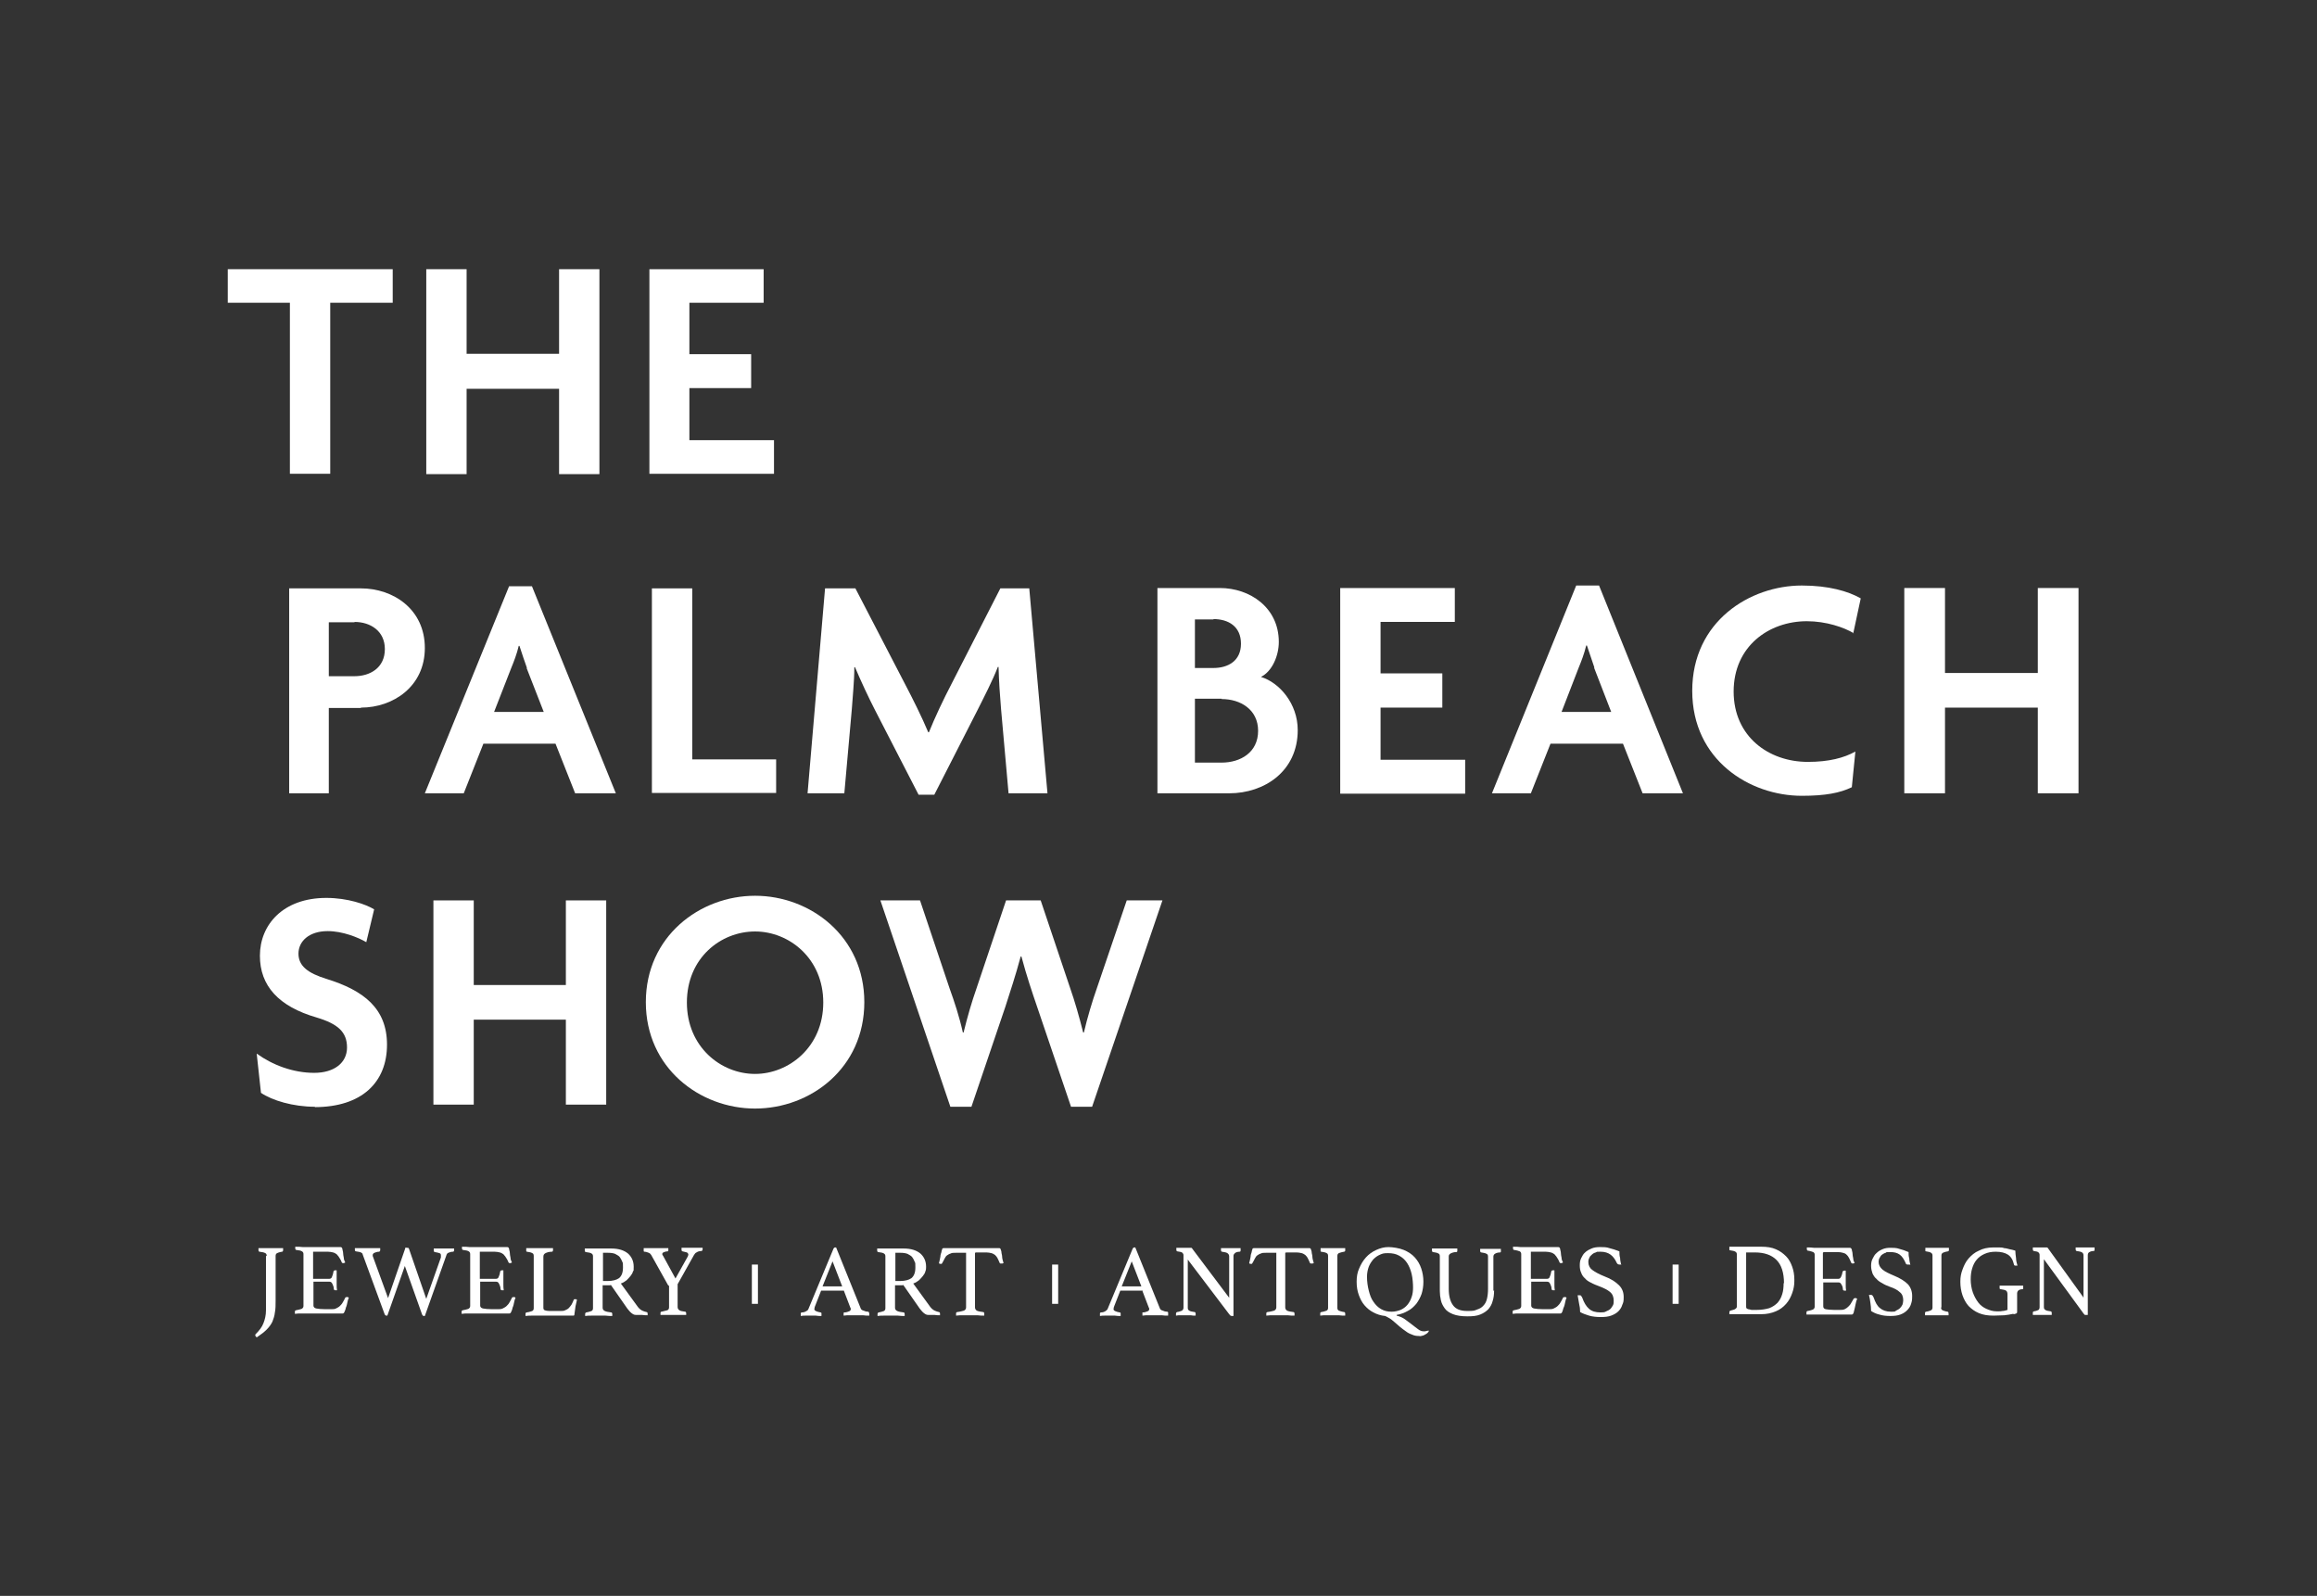 <?xml version="1.0" encoding="UTF-8"?> <svg xmlns="http://www.w3.org/2000/svg" id="Layer_1" viewBox="0 0 649 447"><rect x="0" y="0" width="649" height="447" fill="#333333" stroke="none"/><defs><style> .cls-1 { fill: #fff; } </style></defs><g><path class="cls-1" d="M92.5,84.8v47.9h-11.3v-47.9h-17.4v-9.4h46.2v9.4h-17.4Z"></path><path class="cls-1" d="M156.6,132.8v-23.9h-25.9v23.9h-11.3v-57.4h11.3v23.7h25.9v-23.7h11.3v57.4h-11.3Z"></path><path class="cls-1" d="M181.9,132.8v-57.4h32v9.4h-20.8v14.4h17.3v9.5h-17.3v14.6h23.7v9.4h-34.9Z"></path></g><path class="cls-1" d="M101.1,198.3h-9v23.9h-11.1v-57.4h20.1c9,0,17.9,5.8,17.9,16.7,0,10.8-8.9,16.7-17.9,16.7Zm-1.8-24h-7.2v15.1h7.2c4.3,0,8.5-2.3,8.5-7.6,0-5.1-4.1-7.6-8.5-7.6Z"></path><path class="cls-1" d="M161.1,222.2l-5.5-13.9h-20.2l-5.5,13.9h-10.9l23.6-58h6.4l23.5,58h-11.3Zm-13.5-35.1c-.6-1.7-1.4-4-2.1-6.2h-.2c-.5,2.2-1.4,4.5-2.1,6.2l-4.8,12.3h13.9l-4.8-12.3Z"></path><path class="cls-1" d="M182.6,222.2v-57.4h11.3v47.9h23.5v9.4h-34.8Z"></path><path class="cls-1" d="M282.5,222.2l-2.1-23.6c-.3-3.5-.6-7.8-.7-11.8h-.2c-1.5,3.9-3.9,8.5-5.7,12.1l-12.1,23.7h-4.4l-12.2-23.7c-1.8-3.5-3.9-8-5.6-12h-.2c0,4-.5,8.5-.7,11.7l-2.1,23.6h-10.3l4.9-57.4h8.5l13.9,26.8c2.1,4,4.8,9.4,6.5,13.5h.2c1.6-4,4.1-9.3,6.3-13.5l13.7-26.8h8.1l5.1,57.4h-11Z"></path><path class="cls-1" d="M344.2,222.2h-20v-57.5h17.5c8.3,0,16.5,5.4,16.5,15.1,0,3.8-1.8,8.2-5,9.8,5.2,1.6,10.3,7.5,10.3,14.9,0,11.5-9.3,17.7-19.2,17.7Zm-4.3-48.7h-5.2v13.6h5.2c4.1,0,7.7-2,7.7-6.8,0-4.9-3.6-6.9-7.7-6.9Zm2.3,22.2h-7.5v17.9h7.5c5.2,0,10.2-2.8,10.2-8.9,0-6-5-8.9-10.2-8.9Z"></path><path class="cls-1" d="M375.4,222.2v-57.5h32.1v9.5h-20.8v14.4h17.3v9.6h-17.3v14.6h23.7v9.5h-35Z"></path><path class="cls-1" d="M460.1,222.2l-5.5-13.9h-20.3l-5.5,13.9h-10.9l23.6-58.2h6.4l23.5,58.2h-11.4Zm-13.5-35.2c-.6-1.7-1.4-4.1-2.1-6.2h-.2c-.5,2.2-1.4,4.5-2.1,6.2l-4.8,12.4h13.9l-4.8-12.4Z"></path><path class="cls-1" d="M519.3,177.4c-2.8-1.7-7.8-3.4-13.2-3.4-10.6,0-20.5,7-20.5,19.7,0,12.5,9.7,19.7,20.8,19.7,5.8,0,10.1-1.1,13.3-2.9l-1,10c-3.3,1.6-7.4,2.4-14,2.4-14.6,0-30.7-10-30.7-29.4,0-19.5,16.2-29.5,30.7-29.5,7.5,0,13,1.6,16.5,3.6l-2.1,9.8Z"></path><path class="cls-1" d="M570.8,222.2v-24h-26v24h-11.4v-57.5h11.4v23.8h26v-23.8h11.4v57.5h-11.4Z"></path><path class="cls-1" d="M88.3,310c-6.3,0-12.1-1.8-15.2-3.9l-1.2-11c4.4,3.2,10.2,5.4,16.1,5.4,5.6,0,9.2-2.8,9.2-7.1,0-4.3-2.5-6.6-8.5-8.4-10.7-3.1-15.9-8.9-15.9-17.3,0-8.7,6.5-16.2,18.6-16.2,6,0,11.1,1.8,13.4,3.2l-2.2,9.2c-2.2-1.3-6.6-3.1-10.8-3.1-5.3,0-8.2,2.9-8.2,6.3,0,3.5,2.7,5.5,7.9,7.1,10.3,3.2,16.9,8.2,16.9,18.4,0,10.5-7,17.5-20.3,17.5Z"></path><path class="cls-1" d="M158.5,309.4v-23.8h-25.8v23.8h-11.3v-57.2h11.3v23.7h25.8v-23.7h11.3v57.2h-11.3Z"></path><path class="cls-1" d="M211.5,310.5c-15.5,0-30.6-11.4-30.6-29.8,0-18.4,15.1-29.8,30.6-29.8,15.5,0,30.6,11.4,30.6,29.8,0,18.5-15.1,29.8-30.6,29.8Zm0-49.6c-9.6,0-19.1,7.4-19.1,19.9,0,12.4,9.5,20,19.1,20,9.4,0,19.1-7.5,19.1-20,0-12.4-9.6-19.9-19.1-19.9Z"></path><path class="cls-1" d="M305.9,310h-5.9l-9.5-28c-1.4-4.1-2.9-8.5-4.4-14.1h-.2c-1.5,5.6-3,10-4.3,14.1l-9.5,28h-5.9l-19.6-57.8h11.1l8.3,24.7c1.3,3.6,2.7,7.8,3.7,12.3h.2c1.1-4.5,2.3-8.6,3.6-12.3l8.3-24.7h9.7l8.3,24.7c1.2,3.4,2.5,7.9,3.6,12.3h.2c1-4.3,2.4-8.9,3.6-12.3l8.4-24.7h10l-19.7,57.8Z"></path><g><path class="cls-1" d="M74.7,351.8c0-.4-.1-.7-.4-.8-.3-.2-.8-.3-1.6-.4-.2,0-.3-.2-.3-.5s0-.3,0-.5c.6,0,1.2,0,1.9,0,.7,0,1.2,0,1.6,0s1,0,1.6,0c.6,0,1.2,0,1.8,0,0,.2,0,.3,0,.5,0,.3-.1,.5-.3,.5-.7,.1-1.2,.3-1.4,.4-.3,.2-.4,.4-.4,.8v12.4c0,1.3,0,2.5-.2,3.4-.1,1-.4,1.8-.7,2.6-.4,.8-.9,1.5-1.6,2.2-.7,.7-1.6,1.4-2.8,2.2-.2-.2-.4-.4-.4-.6s0-.2,.1-.3c1-1,1.8-2,2.2-3.1,.4-1,.7-2.2,.7-3.6v-15.2Z"></path><path class="cls-1" d="M87.7,350.9v7.3h4.5c.4,0,.7-.2,.8-.6,.2-.4,.3-.8,.4-1.4,0-.2,.2-.4,.5-.4s.1,0,.2,0c0,0,.2,0,.2,0,0,.4,0,.9,0,1.4,0,.5,0,1,0,1.4s0,.7,0,1.2c0,.5,0,1,.1,1.6-.2,0-.3,0-.4,0-.3,0-.5-.1-.5-.4,0-.5-.2-1-.4-1.4-.2-.4-.4-.6-.8-.6h-4.5v6.7c0,.4,.3,.7,.8,.8s1.4,.2,2.5,.2h1.6c.6,0,1,0,1.4-.2,.4-.2,.8-.4,1.1-.7,.3-.3,.6-.6,.8-1,.2-.4,.5-.8,.7-1.3,0-.1,.2-.2,.4-.2s.2,0,.3,0c.1,0,.2,.1,.3,.2-.2,.4-.3,.8-.4,1.3s-.2,1-.4,1.4c-.1,.5-.2,.8-.4,1.2-.1,.3-.3,.5-.5,.5s-.4,0-.7,0c-.3,0-.6,0-.9,0s-.7,0-1,0c-.3,0-.6,0-.9,0h-6.3c-.6,0-1.1,0-1.8,0-.6,0-1.2,0-1.8,.1,0-.2,0-.3,0-.5,0-.3,0-.4,.3-.5,.7-.1,1.2-.3,1.6-.4,.3-.2,.5-.4,.5-.8v-14.5c0-.4-.1-.6-.4-.8s-.8-.3-1.6-.4c-.2,0-.3-.2-.3-.5s0-.2,0-.2,0-.1,0-.2c.8,0,1.5,0,2.1,.1,.6,0,1,0,1.5,0h5.6c.9,0,1.6,0,2.2,0,.6,0,1,0,1.3,0s.4,.2,.5,.5c0,.3,.2,.7,.2,1.1,0,.4,.1,.9,.2,1.4,0,.5,.2,.9,.4,1.3-.2,.1-.3,.2-.5,.2s-.4,0-.5-.3c-.2-.5-.4-.9-.7-1.3-.2-.4-.5-.6-.7-.9-.3-.2-.6-.4-1-.5-.4-.1-.9-.2-1.4-.2h-4.2Z"></path><path class="cls-1" d="M113.9,349.5c.1,0,.2,0,.3,0,.2,0,.3,.1,.4,.4l4.8,13.9,4.1-11.6c0-.1,0-.2,0-.3,0,0,0-.2,0-.3,0-.3-.1-.5-.4-.6s-.7-.2-1.3-.3c-.2,0-.3-.2-.3-.5s0-.3,0-.5c.5,0,1,0,1.6,0,.5,0,1,0,1.4,0s.9,0,1.5,0c.5,0,.9,0,1.2,0,0,0,0,.1,0,.2,0,0,0,.2,0,.2,0,.3-.1,.5-.3,.5-.6,0-1,.2-1.3,.3-.3,.1-.5,.4-.6,.8l-6,16.9c-.1,0-.2,0-.3,0-.2,0-.4-.2-.5-.5l-4.8-13.5-4.9,13.9c0,0-.2,0-.3,0-.2,0-.4-.2-.5-.5l-6.1-16.6c0-.3-.3-.5-.5-.6s-.7-.2-1.4-.3c-.2,0-.3-.2-.3-.5s0-.2,0-.4c.3,0,.6,0,.9,0,.3,0,.6,0,.9,0,.3,0,.6,0,.9,0,.3,0,.6,0,.8,0,.5,0,1.1,0,1.7,0,.7,0,1.3,0,1.9,0,0,.2,0,.3,0,.5,0,.3-.1,.4-.3,.5-.6,0-1,.2-1.3,.3s-.5,.4-.5,.6,0,.2,0,.3l4.3,11.8,4.9-14.2Z"></path><path class="cls-1" d="M134.4,350.9v7.3h4.5c.4,0,.7-.2,.8-.6,.2-.4,.3-.8,.4-1.4,0-.2,.2-.4,.5-.4s.1,0,.2,0c0,0,.2,0,.2,0,0,.4,0,.9,0,1.4,0,.5,0,1,0,1.4s0,.7,0,1.2c0,.5,0,1,.1,1.6-.2,0-.3,0-.4,0-.3,0-.5-.1-.5-.4,0-.5-.2-1-.4-1.4-.2-.4-.4-.6-.8-.6h-4.5v6.7c0,.4,.3,.7,.8,.8,.5,.1,1.4,.2,2.5,.2h1.6c.6,0,1,0,1.4-.2,.4-.2,.8-.4,1.1-.7,.3-.3,.6-.6,.8-1,.2-.4,.5-.8,.7-1.3,0-.1,.2-.2,.4-.2s.2,0,.3,0c.1,0,.2,.1,.3,.2-.2,.4-.3,.8-.4,1.3-.1,.5-.2,1-.4,1.4-.1,.5-.2,.8-.4,1.2-.1,.3-.3,.5-.5,.5s-.4,0-.7,0c-.3,0-.6,0-.9,0s-.7,0-1,0c-.3,0-.6,0-.9,0h-6.3c-.6,0-1.1,0-1.8,0-.6,0-1.2,0-1.8,.1,0-.2,0-.3,0-.5,0-.3,0-.4,.3-.5,.7-.1,1.2-.3,1.6-.4,.3-.2,.5-.4,.5-.8v-14.5c0-.4-.1-.6-.4-.8s-.8-.3-1.6-.4c-.2,0-.3-.2-.3-.5s0-.2,0-.2,0-.1,0-.2c.8,0,1.5,0,2.1,.1,.6,0,1,0,1.5,0h5.6c.9,0,1.6,0,2.2,0,.6,0,1,0,1.3,0s.4,.2,.5,.5c0,.3,.2,.7,.2,1.1,0,.4,.1,.9,.2,1.4,0,.5,.2,.9,.4,1.3-.2,.1-.3,.2-.5,.2s-.4,0-.5-.3c-.2-.5-.4-.9-.7-1.3-.2-.4-.5-.6-.7-.9-.3-.2-.6-.4-1-.5-.4-.1-.9-.2-1.4-.2h-4.2Z"></path><path class="cls-1" d="M152.2,366.3c0,.3,.1,.6,.4,.7s.7,.2,1.2,.2h3.1c.6,0,1,0,1.4-.2s.7-.3,1-.6c.3-.3,.5-.6,.8-1,.2-.4,.4-.8,.6-1.3,0-.2,.2-.2,.3-.2s.2,0,.3,0c.1,0,.2,0,.3,.2-.1,.6-.3,1.2-.4,1.8-.1,.6-.2,1.4-.3,2.2,0,.2,0,.3-.2,.4,0,0-.2,0-.3,0-.3,0-.7,0-1.2,0-.5,0-.9,0-1.3,0h-7.1c-.4,0-1,0-1.7,0-.7,0-1.3,0-1.9,.1,0-.2,0-.3,0-.5,0-.3,0-.4,.3-.5,.8-.1,1.3-.3,1.6-.4,.3-.2,.4-.4,.4-.8v-14.6c0-.4-.1-.7-.4-.8-.3-.2-.8-.3-1.5-.4,0,0-.2,0-.2-.2,0,0,0-.2,0-.3s0-.3,0-.5c.6,0,1.3,0,1.9,0,.6,0,1.2,0,1.6,0,.6,0,1.3,0,2.1,0,.7,0,1.4,0,1.9,0,0,.2,0,.3,0,.5,0,.3-.1,.5-.3,.5-.8,0-1.4,.2-1.8,.4-.4,.2-.6,.5-.6,1v14.3Z"></path><path class="cls-1" d="M170.9,360h-2.1v6.3c0,.4,.2,.7,.6,.9,.4,.2,1,.3,1.8,.4,.2,0,.3,.2,.3,.5s0,.3,0,.5c-.5,0-1.1,0-1.9-.1-.7,0-1.5,0-2.2,0s-1.1,0-1.7,0c-.6,0-1.3,0-1.8,.1,0-.2,0-.3,0-.5,0-.3,.1-.4,.3-.5,.7-.1,1.2-.3,1.5-.4,.3-.2,.4-.4,.4-.8v-14.5c0-.4-.1-.6-.4-.8-.3-.2-.8-.3-1.6-.4-.2,0-.3-.2-.3-.5s0-.3,0-.5c.6,0,1.2,0,1.8,0,.6,0,1.2,0,1.7,0h3.9c2.1,0,3.6,.5,4.7,1.4,1,.9,1.6,2.1,1.6,3.7s0,.9-.2,1.3c-.1,.5-.4,.9-.7,1.3-.3,.4-.7,.8-1.1,1.2-.5,.4-1,.7-1.6,.9l4.8,6.6c.4,.5,.8,.8,1.2,1,.4,.2,.8,.3,1.2,.4,.2,0,.3,.2,.3,.4s0,.3,0,.5c-.4,0-1,0-1.6-.1-.6,0-1.2,0-1.7,0s-.8-.2-1.2-.5c-.4-.3-.8-.8-1.2-1.3l-4.6-6.6Zm-.6-1.2c1.3,0,2.4-.3,3.1-.8,.7-.6,1.1-1.5,1.1-3s0-1.1-.2-1.6-.4-.9-.7-1.3c-.3-.4-.8-.6-1.3-.9-.5-.2-1.2-.3-2-.3h-1.4v7.9h1.5Z"></path><path class="cls-1" d="M187.2,360.1l-4.8-8.6c-.2-.3-.4-.5-.7-.6-.3-.1-.7-.3-1.2-.3,0,0-.2,0-.2-.2,0,0,0-.2,0-.3h0c0-.2,0-.2,0-.3,0,0,0-.1,0-.2,.4,0,1,0,1.6,0,.6,0,1.3,0,1.9,0s.5,0,.8,0,.6,0,.9,0c.3,0,.6,0,.9,0,.3,0,.5,0,.8,0,0,0,0,.1,0,.2,0,0,0,.1,0,.1,0,0,0,0,0,.1,0,.1,0,.2,0,.3,0,0-.1,.2-.2,.2-.6,0-.9,.2-1.2,.3-.2,.1-.3,.3-.3,.4s0,.3,.2,.5l3.5,6.4,3.3-5.9c.2-.3,.3-.6,.3-.8s-.1-.4-.4-.6c-.3-.1-.7-.2-1.2-.3-.2,0-.3-.2-.3-.5s0-.2,0-.3c0,0,0-.1,0-.2,.4,0,.9,0,1.5,0,.6,0,1.1,0,1.6,0s.9,0,1.4,0c.5,0,1,0,1.4,0,0,0,0,.1,0,.2,0,0,0,.1,0,.1,0,0,0,0,0,.1,0,.3-.1,.4-.3,.5-.7,0-1.1,.2-1.4,.4-.3,.1-.5,.4-.7,.7l-4.6,8.2v6.4c0,.4,.2,.7,.5,.9,.3,.2,.8,.3,1.6,.4,.2,0,.3,.2,.3,.5s0,0,0,.1c0,0,0,.1,0,.1,0,0,0,.1,0,.2-.5,0-.9,0-1.3,0-.4,0-.8,0-1.2,0-.4,0-.8,0-1.1,0s-.7,0-1.1,0c-.4,0-.8,0-1.2,0-.4,0-.9,0-1.3,0,0,0,0,0,0-.2,0,0,0,0,0-.1h0c0-.4,0-.6,.3-.6,.7-.2,1.3-.3,1.6-.4s.5-.4,.5-.8v-6.1Z"></path><path class="cls-1" d="M236.4,361.5h-6.4l-1.8,4.6c0,.2-.1,.4-.1,.6,0,.4,.6,.7,1.7,.9,.1,0,.2,0,.3,.2,0,0,0,.2,0,.3s0,.3,0,.5c-.5,0-1.1,0-1.6-.1-.6,0-1.1,0-1.7,0s-.8,0-1.2,0c-.4,0-.8,0-1.3,.1,0-.2,0-.3,0-.5s0-.2,0-.3c0,0,.1-.2,.3-.2,.6,0,1-.2,1.3-.4,.3-.1,.5-.4,.6-.7l6.9-16.6c.1-.3,.3-.5,.5-.5s.2,0,.3,0l6.9,17.1c.1,.3,.4,.5,.8,.6,.4,.2,.8,.3,1.2,.3,.1,0,.2,0,.3,.2,0,0,.1,.2,.1,.4s0,.3,0,.5c-.6,0-1.2,0-1.8-.1-.6,0-1.1,0-1.7,0s-1.1,0-1.8,0c-.7,0-1.3,0-1.9,.1,0-.2,0-.3,0-.5,0-.2,0-.3,.1-.4,0,0,.1,0,.2,0,.5,0,.9-.2,1.2-.3,.3-.1,.5-.3,.5-.6s0-.3-.1-.4l-1.8-4.7Zm-.5-1.2l-2.7-7-2.8,7h5.4Z"></path><path class="cls-1" d="M252.8,360h-2.1v6.3c0,.4,.2,.7,.6,.9,.4,.2,1,.3,1.8,.4,.2,0,.3,.2,.3,.5s0,.3,0,.5c-.5,0-1.1,0-1.9-.1-.7,0-1.5,0-2.2,0s-1.1,0-1.7,0c-.6,0-1.3,0-1.8,.1,0-.2,0-.3,0-.5,0-.3,.1-.4,.3-.5,.7-.1,1.2-.3,1.5-.4,.3-.2,.4-.4,.4-.8v-14.5c0-.4-.1-.6-.4-.8-.3-.2-.8-.3-1.6-.4-.2,0-.3-.2-.3-.5s0-.3,0-.5c.6,0,1.2,0,1.8,0,.6,0,1.2,0,1.7,0h3.9c2.1,0,3.6,.5,4.7,1.4,1,.9,1.6,2.1,1.6,3.7,0,.4,0,.9-.2,1.3-.1,.5-.4,.9-.7,1.3-.3,.4-.7,.8-1.1,1.2-.5,.4-1,.7-1.6,.9l4.8,6.6c.4,.5,.8,.8,1.2,1s.8,.3,1.2,.4c.2,0,.3,.2,.3,.4s0,.3,0,.5c-.4,0-1,0-1.6-.1-.6,0-1.2,0-1.7,0s-.8-.2-1.2-.5c-.4-.3-.8-.8-1.2-1.3l-4.6-6.6Zm-.6-1.2c1.3,0,2.4-.3,3.1-.8,.7-.6,1.1-1.5,1.1-3s0-1.1-.2-1.6-.4-.9-.7-1.3c-.3-.4-.8-.6-1.3-.9-.5-.2-1.2-.3-2-.3h-1.4v7.9h1.5Z"></path><path class="cls-1" d="M273.1,350.9v15.3c0,.4,.2,.7,.5,.9,.4,.2,1,.3,1.8,.4,.2,0,.3,.2,.3,.5s0,.3,0,.5c-.6,0-1.3,0-1.9-.1-.7,0-1.4,0-2,0s-1.3,0-2,0c-.7,0-1.3,0-2,.1,0-.2,0-.4,0-.5,0-.3,0-.4,.3-.5,.9-.1,1.5-.3,1.9-.4,.4-.2,.6-.5,.6-.9v-15.3h-2.9c-.6,0-1.1,0-1.4,.2-.4,.1-.7,.3-1,.5-.3,.2-.5,.5-.7,.9-.2,.4-.4,.8-.7,1.3,0,0-.1,.2-.2,.2,0,0-.2,0-.2,0-.2,0-.4,0-.5-.2,.2-.7,.3-1.3,.4-1.8,0-.5,.2-1,.3-1.3,0-.4,.2-.6,.2-.8s.2-.3,.4-.3,.3,0,.6,0c.2,0,.5,0,.8,0,.3,0,.6,0,.8,0,.3,0,.6,0,.8,0h9.5c.2,0,.5,0,.8,0,.3,0,.6,0,.9,0,.3,0,.5,0,.8,0,.2,0,.4,0,.6,0s.3,.1,.4,.3c0,.2,.2,.5,.2,.8,0,.4,.2,.8,.2,1.3,0,.5,.2,1.1,.4,1.8,0,0-.2,0-.3,.1,0,0-.2,0-.3,0s-.2,0-.3,0c0,0-.2-.1-.2-.2-.2-.5-.4-.9-.6-1.3-.2-.4-.5-.7-.7-.9-.3-.2-.6-.4-1-.5-.4-.1-.9-.2-1.4-.2h-2.9Z"></path><path class="cls-1" d="M320.2,361.5h-6.4l-1.8,4.6c0,.2-.1,.4-.1,.6,0,.4,.6,.7,1.7,.9,.1,0,.2,0,.3,.2,0,0,0,.2,0,.3s0,.3,0,.5c-.5,0-1.1,0-1.6-.1-.6,0-1.1,0-1.7,0s-.8,0-1.2,0c-.4,0-.8,0-1.3,.1,0-.2,0-.3,0-.5s0-.2,0-.3c0,0,.1-.2,.3-.2,.6,0,1-.2,1.3-.4s.5-.4,.6-.7l6.9-16.6c.1-.3,.3-.5,.5-.5s.2,0,.3,0l6.9,17.1c.1,.3,.4,.5,.8,.6,.4,.2,.8,.3,1.2,.3,.1,0,.2,0,.3,.2,0,0,0,.2,0,.4s0,.3,0,.5c-.6,0-1.2,0-1.8-.1-.6,0-1.1,0-1.7,0s-1.1,0-1.8,0c-.7,0-1.3,0-1.9,.1,0-.2,0-.3,0-.5,0-.2,0-.3,0-.4,0,0,.1,0,.2,0,.5,0,.9-.2,1.2-.3,.3-.1,.5-.3,.5-.6s0-.3-.1-.4l-1.8-4.7Zm-.5-1.2l-2.7-7-2.8,7h5.4Z"></path><path class="cls-1" d="M344.3,363.8v-11.9c0-.4-.2-.7-.5-.9-.3-.2-.8-.3-1.5-.4-.2,0-.3-.2-.3-.5s0-.3,0-.5c.5,0,1,0,1.5,0,.5,0,1,0,1.4,0s.9,0,1.3,0c.5,0,.9,0,1.3,0,0,.2,0,.3,0,.5,0,.3,0,.5-.3,.5-.6,0-1.1,.2-1.3,.4-.2,.2-.4,.4-.4,.8v16.8s-.1,0-.2,0c0,0-.2,0-.2,0-.1,0-.3,0-.4-.1-.1,0-.2-.2-.4-.4l-11.6-15.3v13.5c0,.4,.1,.6,.4,.8,.3,.2,.8,.3,1.5,.4,.2,0,.3,.2,.3,.5s0,.3,0,.5c-.5,0-1,0-1.4-.1-.5,0-.9,0-1.4,0s-.8,0-1.3,0c-.5,0-1,0-1.4,.1,0-.2,0-.3,0-.5,0-.3,.1-.4,.3-.5,.7-.1,1.1-.3,1.4-.4,.2-.2,.4-.4,.4-.8v-14.7c0-.3-.1-.5-.3-.7-.2-.2-.7-.3-1.4-.4-.2,0-.3-.2-.3-.5s0-.2,0-.3c0,0,0-.1,0-.2,.4,0,.7,0,1.1,0,.3,0,.6,0,1,0,.3,0,.6,0,.9,0,.6,0,.9,0,1.1,0,.2,0,.3,.1,.4,.3l10.3,13.7Z"></path><path class="cls-1" d="M360,350.9v15.3c0,.4,.2,.7,.5,.9,.4,.2,1,.3,1.8,.4,.2,0,.3,.2,.3,.5s0,.3,0,.5c-.6,0-1.3,0-1.9-.1-.7,0-1.4,0-2,0s-1.3,0-2,0c-.7,0-1.3,0-2,.1,0-.2,0-.4,0-.5,0-.3,0-.4,.3-.5,.9-.1,1.5-.3,1.9-.4,.4-.2,.6-.5,.6-.9v-15.3h-2.9c-.6,0-1.1,0-1.4,.2-.4,.1-.7,.3-1,.5-.3,.2-.5,.5-.7,.9-.2,.4-.4,.8-.7,1.3,0,0-.1,.2-.2,.2,0,0-.2,0-.2,0-.2,0-.4,0-.5-.2,.2-.7,.3-1.3,.4-1.8,0-.5,.2-1,.3-1.3,0-.4,.2-.6,.2-.8s.2-.3,.4-.3,.3,0,.6,0c.2,0,.5,0,.8,0,.3,0,.6,0,.8,0,.3,0,.6,0,.8,0h9.5c.2,0,.5,0,.8,0,.3,0,.6,0,.9,0,.3,0,.5,0,.8,0,.2,0,.4,0,.6,0s.3,.1,.4,.3c0,.2,.2,.5,.2,.8,0,.4,.2,.8,.2,1.3,0,.5,.2,1.1,.4,1.8,0,0-.2,0-.3,.1,0,0-.2,0-.3,0s-.2,0-.3,0c0,0-.2-.1-.2-.2-.2-.5-.4-.9-.6-1.3-.2-.4-.5-.7-.7-.9-.3-.2-.6-.4-1-.5-.4-.1-.9-.2-1.4-.2h-2.9Z"></path><path class="cls-1" d="M374.6,366.3c0,.4,.1,.6,.4,.8,.3,.1,.8,.3,1.5,.4,.2,0,.3,.2,.3,.5s0,.3,0,.5c-.6,0-1.2,0-1.8-.1-.6,0-1.2,0-1.7,0s-1.1,0-1.7,0c-.6,0-1.2,0-1.8,.1,0-.2,0-.3,0-.5,0-.3,0-.4,.3-.5,.7-.1,1.2-.3,1.5-.4,.3-.2,.4-.4,.4-.8v-14.5c0-.4-.1-.7-.4-.8-.3-.2-.8-.3-1.5-.4-.1,0-.2,0-.2-.2,0,0,0-.2,0-.3s0-.3,0-.5c.6,0,1.2,0,1.8,0,.6,0,1.2,0,1.7,0s1,0,1.6,0c.6,0,1.2,0,1.8,0,0,.2,0,.3,0,.5,0,.3,0,.4-.3,.5-.7,.1-1.2,.3-1.5,.4-.3,.2-.4,.4-.4,.8v14.5Z"></path><path class="cls-1" d="M391.2,368.5c.8,.2,1.6,.5,2.3,1s1.3,1,2,1.5c.6,.5,1.2,.9,1.7,1.3,.5,.4,1.1,.6,1.6,.6s.5,0,.7-.1c.2,0,.4-.1,.6-.1s.1,0,.1,.1c0,.2-.2,.4-.4,.6-.2,.2-.5,.3-.8,.5s-.6,.2-.9,.3-.5,0-.7,0c-.7,0-1.3-.1-1.9-.4-.6-.2-1.2-.5-1.7-.9-.6-.4-1.1-.8-1.6-1.2-.5-.4-1-.9-1.5-1.3-.5-.4-.9-.8-1.4-1.1-.5-.3-.9-.5-1.3-.7-1.2-.1-2.4-.5-3.3-1-1-.5-1.8-1.2-2.5-2-.7-.8-1.2-1.8-1.6-2.9s-.6-2.3-.6-3.7,.2-2.6,.7-3.7c.5-1.2,1.1-2.2,1.9-3.1,.8-.9,1.8-1.6,2.9-2.1,1.1-.5,2.2-.8,3.4-.8s3.1,.3,4.3,.8c1.2,.5,2.3,1.2,3.1,2.1,.8,.9,1.4,1.9,1.8,3.1s.6,2.4,.6,3.7-.2,2.4-.5,3.4c-.4,1.1-.9,2-1.5,2.8-.7,.8-1.4,1.5-2.4,2-.9,.5-1.9,.9-3.1,1.1h0Zm-1.4-1.1c.9,0,1.7-.2,2.5-.5,.7-.3,1.4-.8,1.9-1.4s.9-1.3,1.2-2.2c.3-.8,.4-1.8,.4-2.7s-.1-2.6-.4-3.8c-.3-1.2-.7-2.2-1.3-3.1s-1.3-1.5-2.2-2c-.9-.5-1.9-.7-3.1-.7s-1.5,.1-2.2,.4c-.7,.3-1.3,.7-1.9,1.3-.5,.6-1,1.3-1.3,2.1-.3,.8-.5,1.8-.5,2.8,0,1.4,.2,2.7,.5,3.9,.3,1.2,.7,2.3,1.3,3.1,.6,.9,1.3,1.6,2.2,2.1,.9,.5,1.8,.7,2.9,.7Z"></path><path class="cls-1" d="M418.5,361.4c0,1.1-.1,2.1-.4,3-.2,.9-.7,1.7-1.2,2.3-.6,.6-1.3,1.1-2.3,1.5-1,.4-2.1,.5-3.6,.5-1.6,0-3-.2-4-.6-1-.4-1.8-.9-2.3-1.6-.5-.7-.9-1.4-1.1-2.3-.2-.9-.3-1.7-.3-2.6v-9.7c0-.4-.1-.7-.4-.8-.3-.2-.8-.3-1.5-.4-.2,0-.3-.2-.3-.5s0-.3,0-.5c.6,0,1.2,0,1.8,0,.6,0,1.2,0,1.7,0s1.1,0,1.7,0c.7,0,1.3,0,1.9,0,0,.2,0,.3,0,.5,0,.3,0,.5-.3,.5-.7,0-1.2,.2-1.6,.4-.3,.2-.5,.4-.5,.8v9.1c0,2,.4,3.5,1.2,4.6s2.1,1.6,4,1.6,2-.1,2.7-.4c.7-.2,1.4-.6,1.8-1.1,.5-.5,.8-1.1,1-1.9,.2-.8,.3-1.7,.3-2.8v-9c0-.4-.1-.7-.4-.8-.3-.2-.8-.3-1.5-.4-.2,0-.3-.2-.3-.5s0-.3,0-.5c.6,0,1.1,0,1.6,0,.5,0,1,0,1.4,0s.9,0,1.4,0c.5,0,.9,0,1.4,0,0,.2,0,.3,0,.5s0,.2,0,.3c0,.1-.1,.2-.2,.2-.7,0-1.2,.2-1.5,.4-.3,.2-.4,.5-.4,.8v9.6Z"></path><path class="cls-1" d="M428.8,350.9v7.3h4.5c.4,0,.7-.2,.8-.6,.2-.4,.3-.8,.4-1.4,0-.2,.2-.4,.5-.4s.1,0,.2,0c0,0,.2,0,.2,0,0,.4,0,.9,0,1.4,0,.5,0,1,0,1.4s0,.7,0,1.2,0,1,.1,1.6c-.2,0-.3,0-.4,0-.3,0-.5-.1-.5-.4,0-.5-.2-1-.4-1.4-.2-.4-.4-.6-.8-.6h-4.5v6.7c0,.4,.3,.7,.8,.8,.5,.1,1.4,.2,2.5,.2h1.6c.6,0,1,0,1.4-.2,.4-.2,.8-.4,1.1-.7,.3-.3,.6-.6,.8-1,.2-.4,.5-.8,.7-1.3,0-.1,.2-.2,.4-.2s.2,0,.3,0,.2,.1,.3,.2c-.2,.4-.3,.8-.4,1.3s-.2,1-.4,1.4-.2,.8-.4,1.2c-.1,.3-.3,.5-.5,.5s-.4,0-.7,0c-.3,0-.6,0-.9,0-.3,0-.7,0-1,0-.3,0-.6,0-.9,0h-6.3c-.6,0-1.1,0-1.8,0-.6,0-1.2,0-1.8,.1,0-.2,0-.3,0-.5,0-.3,0-.4,.3-.5,.7-.1,1.2-.3,1.6-.4,.3-.2,.5-.4,.5-.8v-14.5c0-.4-.1-.6-.4-.8-.3-.1-.8-.3-1.6-.4-.2,0-.3-.2-.3-.5s0-.2,0-.2,0-.1,0-.2c.8,0,1.5,0,2.1,.1,.6,0,1,0,1.5,0h5.6c.9,0,1.6,0,2.2,0,.6,0,1,0,1.3,0s.4,.2,.5,.5c0,.3,.2,.7,.2,1.1,0,.4,.1,.9,.2,1.4,0,.5,.2,.9,.4,1.3-.2,.1-.3,.2-.5,.2s-.4,0-.5-.3c-.2-.5-.4-.9-.7-1.3-.2-.4-.5-.6-.7-.9-.3-.2-.6-.4-1-.5-.4-.1-.9-.2-1.4-.2h-4.2Z"></path><rect class="cls-1" x="210.6" y="354.2" width="1.7" height="11"></rect><path class="cls-1" d="M454.2,354.2c-.2,0-.3,0-.4,0-.3,0-.4,0-.6-.1s-.2-.2-.3-.3c-.5-1.1-1.1-1.9-1.8-2.4-.7-.5-1.6-.8-2.8-.8s-.9,0-1.3,.2c-.4,.1-.8,.3-1.1,.6s-.6,.5-.7,.9c-.2,.3-.3,.7-.3,1.2,0,.9,.4,1.7,1.1,2.2,.8,.6,1.9,1.2,3.4,1.8,1.9,.7,3.2,1.6,4.1,2.5s1.3,2,1.3,3.3-.1,1.5-.4,2.2c-.2,.7-.6,1.3-1.1,1.8s-1.2,.9-2,1.2c-.8,.3-1.8,.4-2.9,.4s-2.3-.1-3.3-.4c-1-.3-1.8-.6-2.5-1,0-.8-.1-1.6-.3-2.4-.1-.8-.3-1.5-.4-2.3,.1,0,.3,0,.5,0s.4,0,.5,.2c.1,.1,.2,.3,.3,.5,.5,1.4,1.1,2.4,1.9,3.1,.8,.7,1.8,1,3.2,1,.6,0,1.2,0,1.6-.3,.5-.2,.9-.4,1.2-.7,.3-.3,.5-.7,.7-1,.2-.4,.2-.8,.2-1.3,0-1-.3-1.8-1-2.4-.7-.6-1.7-1.1-3-1.6-.8-.3-1.6-.6-2.3-1-.7-.3-1.3-.7-1.7-1.2-.5-.4-.9-1-1.1-1.6-.3-.6-.4-1.3-.4-2.1s.1-1.4,.4-2c.3-.6,.6-1.2,1.1-1.6,.5-.5,1.1-.8,1.8-1.1,.7-.3,1.5-.4,2.4-.4s1.8,0,2.6,.3c.8,.2,1.8,.5,2.8,.9,0,.6,0,1.2,.2,1.9,0,.7,.2,1.3,.3,1.9Z"></path><rect class="cls-1" x="294.7" y="354.2" width="1.7" height="11"></rect><rect class="cls-1" x="468.5" y="354.2" width="1.7" height="11"></rect><g><path class="cls-1" d="M502.6,358.9c0,1.1-.2,2.2-.6,3.3-.4,1.1-.9,2.1-1.7,3-.8,.9-1.7,1.6-2.9,2.1-1.2,.5-2.5,.8-4.1,.8h-5.6c-.5,0-1,0-1.6,0-.6,0-1.2,0-1.7,0,0-.2,0-.3,0-.5,0-.3,.1-.4,.3-.5,.7-.2,1.2-.3,1.4-.5,.3-.2,.4-.4,.4-.7v-14.5c0-.4-.1-.6-.4-.8-.3-.2-.8-.3-1.5-.4-.1,0-.2,0-.2-.2,0,0,0-.2,0-.3s0-.3,0-.5c.4,0,.7,0,1,0,.3,0,.6,0,.8,0,.3,0,.5,0,.8,0h6.4c1.5,0,2.9,.2,4,.7,1.2,.5,2.1,1.2,2.9,2,.8,.8,1.3,1.8,1.7,2.9,.4,1.1,.6,2.3,.6,3.6Zm-2.9,.5c0-2.9-.7-5.1-2.1-6.5-1.4-1.4-3.4-2.1-6.1-2.1h-2.4v15.1c0,.2,0,.4,.1,.5,0,.1,.2,.2,.5,.3,.2,0,.5,.1,.9,.2,.4,0,.9,0,1.4,0,1.4,0,2.6-.2,3.6-.5,1-.4,1.7-.9,2.3-1.5,.6-.7,1-1.4,1.3-2.4,.3-.9,.4-2,.4-3.1Z"></path><path class="cls-1" d="M510.6,350.9v7.3h4.3c.4,0,.6-.2,.8-.6,.2-.4,.3-.8,.4-1.3,0-.2,.2-.4,.5-.4s.1,0,.2,0c0,0,.2,0,.2,0,0,.4,0,.9,0,1.4,0,.5,0,1,0,1.4s0,.7,0,1.2c0,.5,0,1,.1,1.6-.1,0-.3,0-.4,0-.3,0-.5-.1-.5-.4,0-.5-.2-1-.4-1.3-.2-.4-.4-.6-.8-.6h-4.3v6.7c0,.4,.2,.7,.7,.8,.5,.1,1.3,.2,2.4,.2h1.5c.5,0,1,0,1.4-.2,.4-.2,.7-.4,1-.7,.3-.3,.6-.6,.8-1,.2-.4,.5-.8,.7-1.2,0-.1,.2-.2,.4-.2s.2,0,.3,0c0,0,.2,.1,.3,.2-.2,.4-.3,.8-.4,1.3-.1,.5-.2,1-.3,1.4s-.2,.8-.3,1.2c-.1,.3-.3,.5-.5,.5s-.4,0-.6,0c-.3,0-.6,0-.9,0-.3,0-.6,0-1,0-.3,0-.6,0-.8,0h-6c-.5,0-1.1,0-1.7,0-.6,0-1.2,0-1.7,0,0-.2,0-.3,0-.5,0-.3,0-.4,.3-.5,.7-.1,1.2-.3,1.5-.4,.3-.2,.5-.4,.5-.8v-14.5c0-.4-.1-.6-.4-.8-.3-.1-.8-.3-1.5-.4-.2,0-.3-.2-.3-.5s0-.2,0-.2c0,0,0-.1,0-.2,.8,0,1.4,0,2,.1,.5,0,1,0,1.4,0h5.4c.8,0,1.5,0,2.1,0,.6,0,1,0,1.2,0s.4,.2,.5,.5c0,.3,.2,.7,.2,1.1,0,.4,.1,.9,.2,1.4,0,.5,.2,.9,.4,1.2-.1,.1-.3,.2-.5,.2s-.4,0-.5-.3c-.2-.5-.4-.9-.6-1.3-.2-.4-.4-.6-.7-.9s-.6-.4-1-.5-.8-.2-1.4-.2h-4Z"></path><path class="cls-1" d="M534.9,354.2c-.2,0-.3,0-.4,0-.2,0-.4,0-.5-.1-.1,0-.2-.2-.2-.3-.5-1.1-1-1.9-1.7-2.4-.7-.5-1.5-.7-2.7-.7s-.9,0-1.2,.2c-.4,.1-.7,.3-1,.5-.3,.2-.5,.5-.7,.9-.2,.3-.3,.7-.3,1.1,0,.9,.4,1.6,1.1,2.2,.7,.6,1.8,1.1,3.2,1.7,1.7,.7,3,1.5,3.9,2.4,.8,.9,1.2,2,1.2,3.3s-.1,1.5-.3,2.2c-.2,.7-.6,1.3-1.1,1.8-.5,.5-1.1,.9-1.9,1.2-.8,.3-1.7,.4-2.8,.4s-2.2-.1-3.1-.4c-.9-.2-1.7-.6-2.3-1,0-.8-.1-1.6-.2-2.3s-.2-1.5-.4-2.2c.1,0,.3,0,.5,0s.4,0,.5,.2c.1,.1,.2,.3,.3,.5,.5,1.4,1,2.4,1.8,3,.7,.6,1.7,1,3,1s1.1,0,1.5-.3c.4-.2,.8-.4,1.1-.7,.3-.3,.5-.6,.7-1,.1-.4,.2-.8,.2-1.2,0-1-.3-1.8-1-2.3-.6-.6-1.6-1.1-2.8-1.5-.8-.3-1.5-.6-2.1-1-.6-.3-1.2-.7-1.6-1.2-.5-.4-.8-.9-1.1-1.5-.2-.6-.4-1.3-.4-2.1s.1-1.4,.4-2,.6-1.2,1.1-1.6c.5-.5,1-.8,1.7-1.1,.7-.3,1.4-.4,2.2-.4s1.7,0,2.5,.3c.8,.2,1.7,.5,2.6,.9,0,.6,0,1.2,.2,1.8,0,.7,.2,1.3,.3,1.8Z"></path><path class="cls-1" d="M543.7,366.2c0,.4,.1,.6,.4,.8,.3,.1,.7,.3,1.4,.4,.2,0,.3,.2,.3,.5s0,.3,0,.5c-.6,0-1.1,0-1.7,0-.6,0-1.1,0-1.6,0s-1,0-1.6,0c-.6,0-1.2,0-1.7,0,0-.2,0-.3,0-.5,0-.3,0-.4,.3-.5,.7-.1,1.2-.3,1.4-.4,.3-.2,.4-.4,.4-.8v-14.5c0-.4-.1-.6-.4-.8-.3-.2-.7-.3-1.4-.4-.1,0-.2,0-.2-.2,0,0,0-.2,0-.3s0-.3,0-.5c.5,0,1.1,0,1.7,0,.6,0,1.1,0,1.6,0s1,0,1.6,0c.6,0,1.2,0,1.7,0,0,.2,0,.3,0,.5,0,.3,0,.4-.3,.5-.7,.1-1.2,.3-1.4,.4-.3,.2-.4,.4-.4,.8v14.5Z"></path><path class="cls-1" d="M563.9,368c-.8,.2-1.7,.3-2.5,.4-.9,0-1.9,.1-3,.1-1.6,0-2.9-.2-4.1-.7-1.2-.5-2.1-1.2-2.9-2-.8-.9-1.3-1.9-1.7-3-.4-1.2-.6-2.4-.6-3.8s.2-2.3,.6-3.4c.4-1.1,.9-2.2,1.7-3.1,.8-.9,1.7-1.7,2.9-2.2,1.1-.6,2.5-.9,4-.9s1.1,0,1.6,0c.5,0,1,0,1.5,.2,.5,0,1,.2,1.5,.3,.5,.1,1,.2,1.6,.4,0,.7,.1,1.3,.2,2.1,0,.7,.2,1.4,.4,2.1,0,0-.1,0-.2,0-.1,0-.2,0-.3,0-.3,0-.5-.1-.5-.4-.3-1.3-.9-2.2-1.7-2.7-.8-.5-1.9-.8-3.4-.8-1.2,0-2.2,.2-3.1,.6-.9,.4-1.6,.9-2.2,1.6-.6,.7-1,1.5-1.3,2.5-.3,1-.4,2-.4,3.1s.2,2.5,.6,3.6c.4,1.1,.9,2,1.5,2.8,.6,.8,1.4,1.4,2.3,1.8,.9,.4,1.8,.7,2.9,.7s1.1,0,1.6-.1c.5,0,1-.2,1.4-.3v-4.3c0-.5-.1-.9-.4-1.1s-.8-.3-1.5-.4c-.1,0-.2,0-.3-.2,0-.1,0-.2,0-.3s0-.3,0-.5c.5,0,1.1,0,1.7,0,.6,0,1.2,0,1.7,0s1,0,1.6,0c.6,0,1.1,0,1.6,0,0,.2,0,.3,0,.5,0,.2,0,.3,0,.4,0,0-.1,.1-.2,.1-.6,0-1,.2-1.2,.4-.2,.2-.3,.5-.3,.8v5.1c0,.2,0,.3-.1,.4s-.3,.2-.8,.3Z"></path><path class="cls-1" d="M583.6,363.6v-11.9c0-.4-.1-.7-.4-.9-.3-.2-.8-.3-1.5-.4-.2,0-.3-.2-.3-.5s0-.3,0-.5c.5,0,.9,0,1.4,0,.5,0,.9,0,1.3,0s.8,0,1.3,0c.4,0,.9,0,1.3,0,0,.2,0,.3,0,.5,0,.3,0,.5-.3,.5-.6,0-1,.2-1.3,.4-.2,.2-.3,.4-.3,.8v16.7s-.1,0-.2,0c0,0-.2,0-.2,0-.1,0-.2,0-.4,0-.1,0-.2-.2-.4-.4l-11.1-15.2v13.4c0,.4,.1,.6,.4,.8,.3,.2,.7,.3,1.5,.4,.2,0,.3,.2,.3,.5s0,.3,0,.5c-.5,0-.9,0-1.4,0-.5,0-.9,0-1.3,0s-.8,0-1.3,0c-.5,0-.9,0-1.3,0,0-.2,0-.3,0-.5,0-.3,0-.4,.3-.5,.7-.1,1.1-.3,1.3-.4,.2-.2,.3-.4,.3-.8v-14.6c0-.3-.1-.5-.3-.7-.2-.2-.6-.3-1.3-.4-.2,0-.3-.2-.3-.5s0-.2,0-.3c0,0,0-.1,0-.2,.4,0,.7,0,1,0,.3,0,.6,0,.9,0,.3,0,.6,0,.9,0,.5,0,.9,0,1.1,0,.2,0,.3,.1,.4,.3l9.8,13.6Z"></path></g></g></svg> 